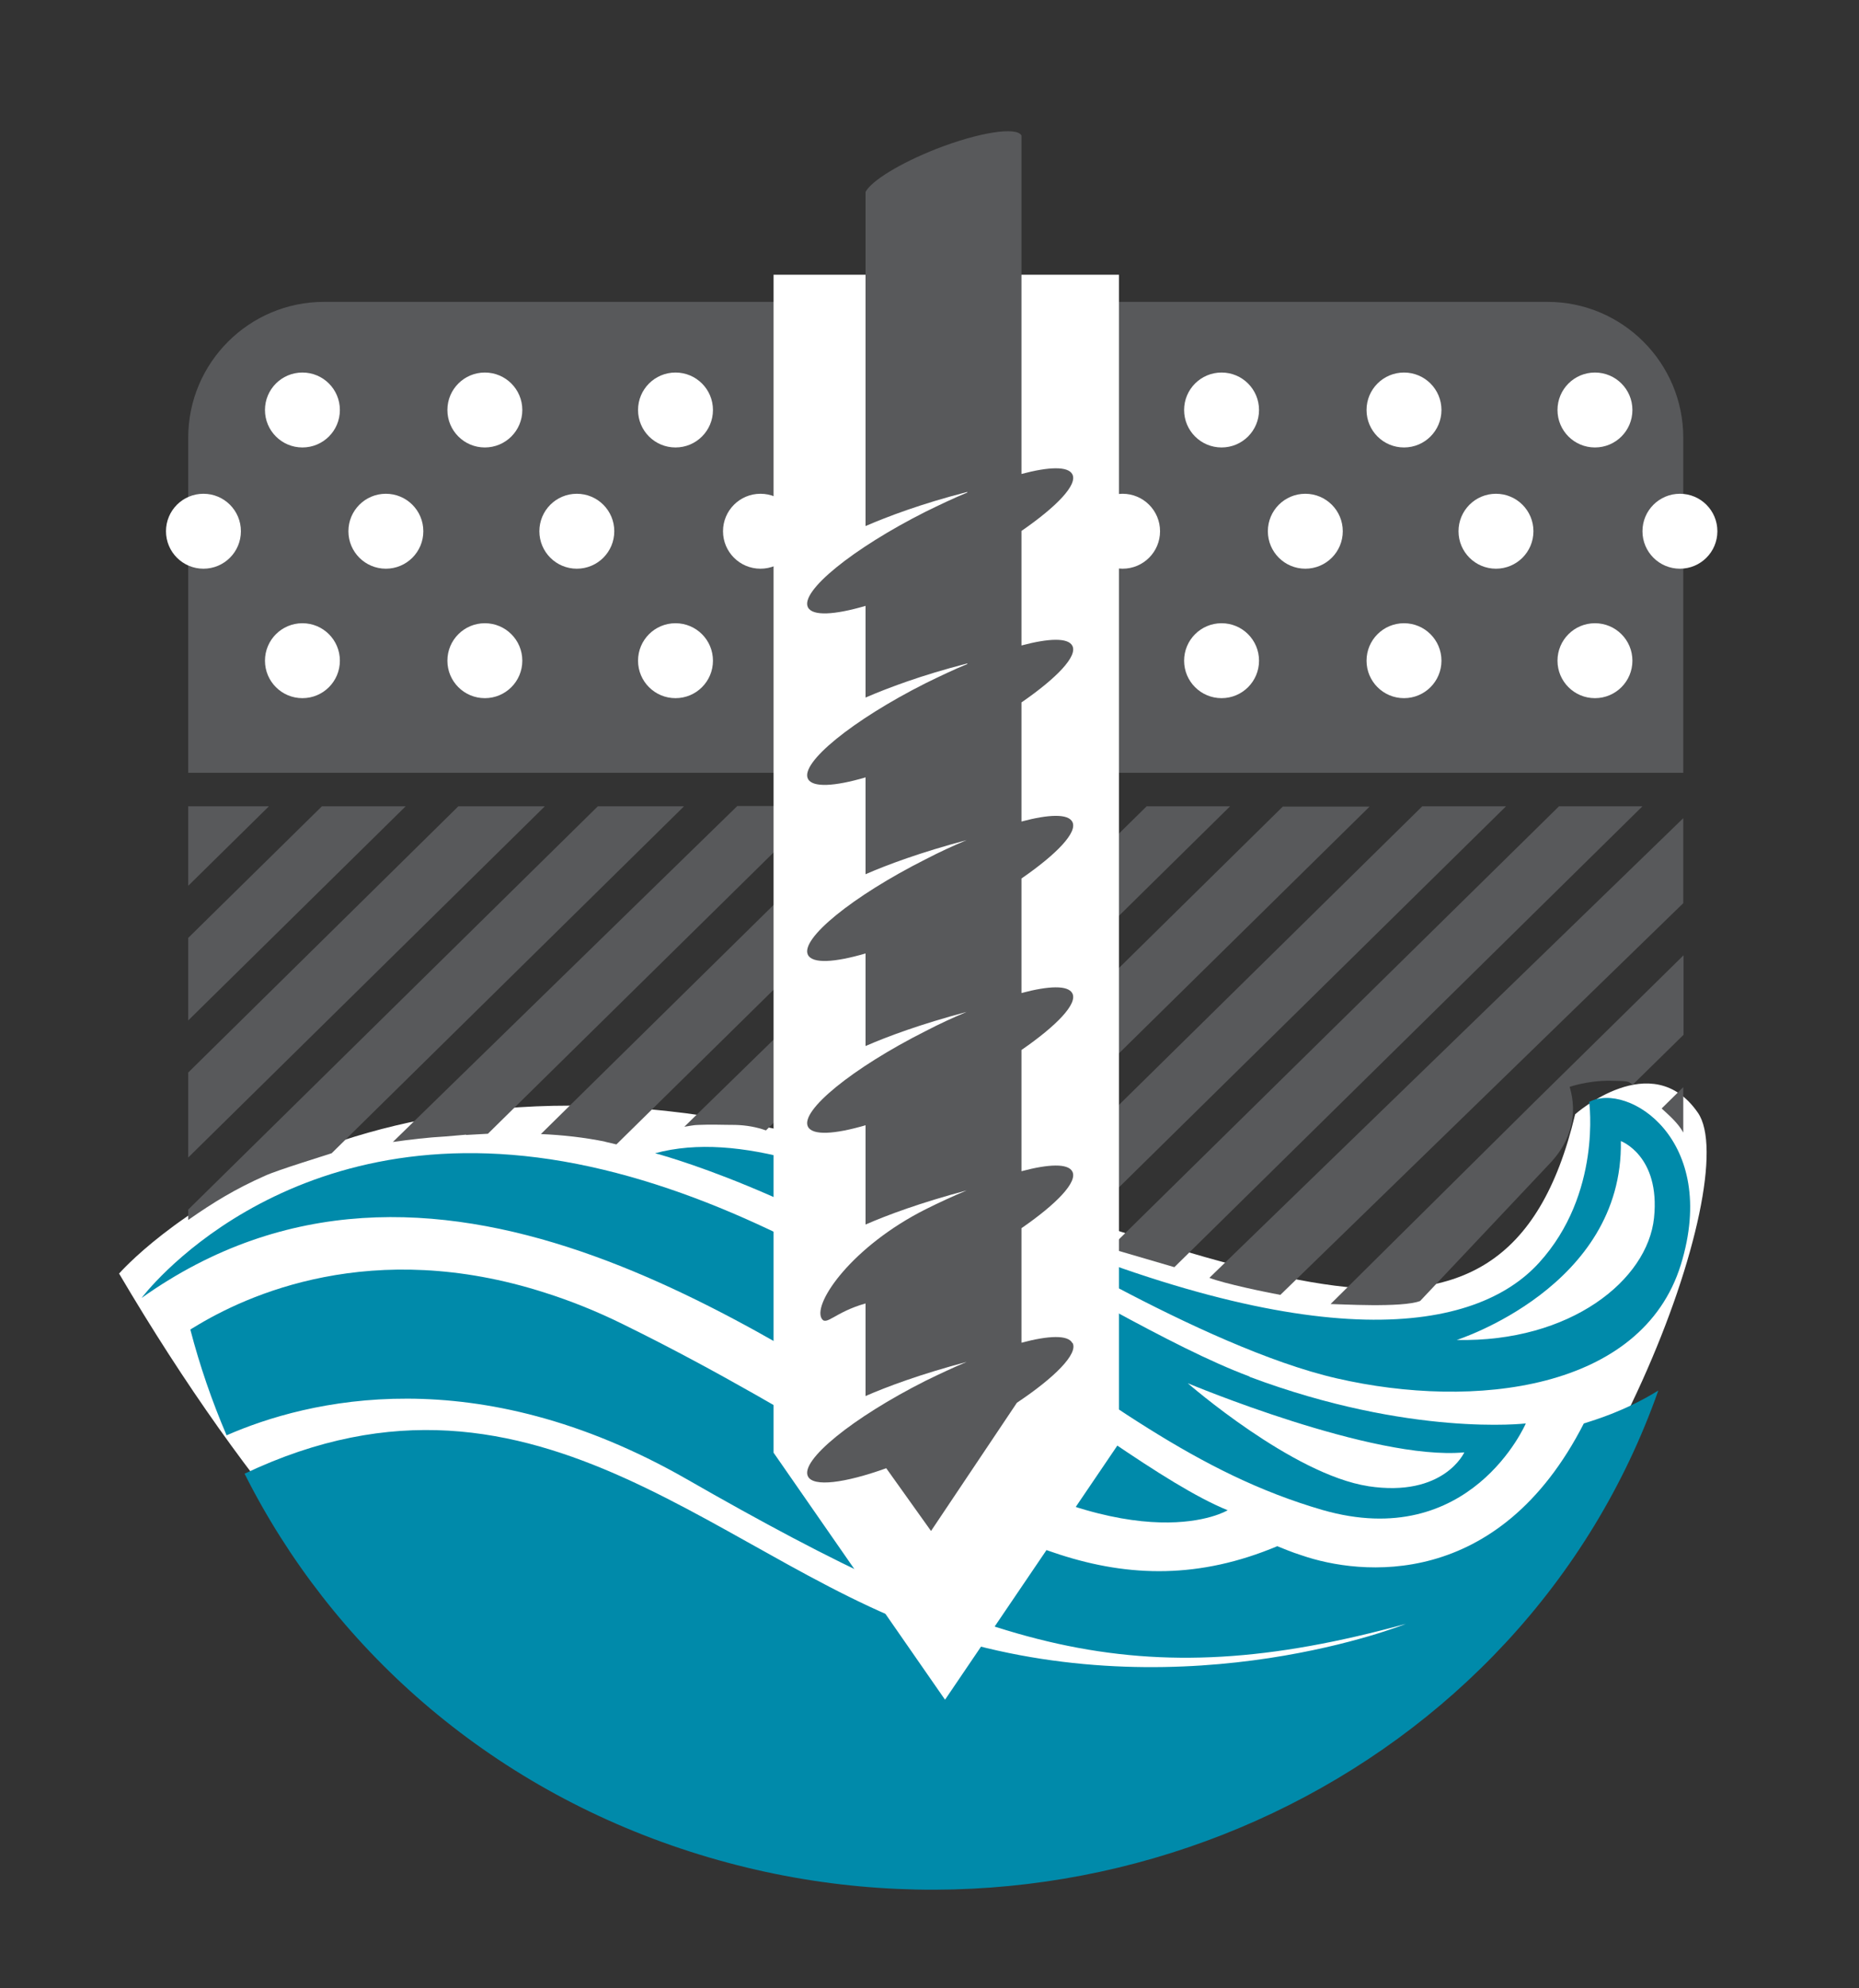 <?xml version="1.0" encoding="UTF-8"?> <svg xmlns="http://www.w3.org/2000/svg" version="1.1" viewBox="0 0 610.4 652.7"><rect x="0" y="0" width="610.4" height="652.7" fill="#333333" stroke="none"/><defs><style> .cls-1 { fill: #008aaa; } .cls-2 { fill: #fff; } .cls-3 { fill: #58595b; } </style></defs><g><g id="Layer_1"><g><path class="cls-2" d="M39.1,418.1s75.5-86.9,235.5-42.5c136.7,37.9,219,89.3,242.6-9.8,0,0,25.2-22.4,40.3-.5,15.2,21.9-31.8,149.2-96.8,191.6-65.1,42.4-247.6,156.6-421.6-138.8Z"></path><g><path class="cls-1" d="M46.5,426.1c94.9-67.4,201.2,10.3,264.6,48.8,63.4,38.5,92,20.9,92,20.9-41.6-17-124.9-98.2-218-114.5-93.1-16.2-138.6,44.8-138.6,44.8Z"></path><path class="cls-1" d="M521.8,361.7s4.2,30.2-16.5,52.9c-20.7,22.7-72.2,31.7-177.7-14.3,0,0,67.2,42.1,111.3,52.2,45.2,10.4,100.2,3.9,113-37.3,12.7-41.2-17.4-60-30-53.5ZM543.1,399.8c-2.1,20.4-27.4,40.9-64.8,40.1,0,0,54.8-17.4,53.9-65.3,0,0,13,4.8,10.9,25.2Z"></path><path class="cls-1" d="M410.3,451.9c-52.9-19.8-140.6-88.1-195.2-73.3,0,0,46.9,12.2,100.1,48.3,47.6,32.4,77.7,56.8,119,68.8,48.6,14,66.8-28.4,66.8-28.4,0,0-37.8,4.5-90.7-15.3ZM449.3,487.9c-24.9-3.8-59.3-33.8-59.3-33.8,0,0,60.8,25.5,90.8,22.7,0,0-6.7,14.9-31.6,11.1Z"></path><path class="cls-1" d="M520.1,467.2c-28.1,55.1-73.6,50-92.7,43.4-3.5-1.1-6.2-2.3-8-3-25.5,10.7-48.5,10.2-71.6,2.7-39.6-12.8-80.2-44.6-143.1-75.5-8.9-4.4-17.5-7.8-25.7-10.4-56.9-18.3-98.2.8-115.4,11.4-.4.2-.7.4-1.1.7,3.1,11.9,7.1,23.5,11.9,34.7,26.5-11.6,81.7-25.3,151.1,14.4,98.4,56.4,147.7,71.8,236.1,47.5,0,0-70.2,28.3-148.6,5-74.4-22.2-135.4-100.5-232.7-54.3,28.5,56.7,79.6,102.7,146.4,124.1,130.8,42,273.4-25.5,317.8-151.4-11.2,6.9-20.8,9.6-24.4,10.8Z"></path></g></g><g><path class="cls-3" d="M108.9,378.6l115.7-113.9h-28.3L61.8,397.1v3.4c8.3-5.8,15.5-10.2,25.2-14.5,4.1-1.9,20.5-6.9,21.9-7.4Z"></path><path class="cls-3" d="M229.3,369.3c4-.2,8.2,0,12.2,0,3.6.1,6.9.7,10,1.8l107.6-106.5h-26.5l-107.9,105.3c1.5-.2,3.1-.6,4.6-.6Z"></path><path class="cls-3" d="M198.6,374.8c1.3.3,2.5.6,3.8.9l112.8-111h-28.3l-109.3,107.6c7.1.3,14.3,1.1,21.1,2.5Z"></path><path class="cls-3" d="M153,372.6c2.4-.1,4.8-.3,7.2-.4l109.3-107.6h-27.4l-113.1,110.3c5.7-.8,11.5-1.5,17.1-1.8,2.3-.2,4.6-.4,7-.6Z"></path><polygon class="cls-3" points="61.8 264.7 61.8 290.8 88.3 264.7 61.8 264.7"></polygon><polygon class="cls-3" points="150.5 264.7 61.8 352.1 61.8 380 178.9 264.7 150.5 264.7"></polygon><polygon class="cls-3" points="105.7 264.7 61.8 307.9 61.8 335 133.2 264.7 105.7 264.7"></polygon><path class="cls-3" d="M397.1,419.5c4.9,1.9,18.4,4.7,23.3,5.6l132.3-128.6v-27.9l-155.6,150.9Z"></path><path class="cls-3" d="M317,350.3l86.9-85.6h-27.4l-77.7,76.5c6.3,2.4,12.4,5.4,18.2,9.1Z"></path><path class="cls-3" d="M503.4,362.2l-66.5,65.9c2.6,0,23.5,1.3,29.4-1,0,0,43.1-45.7,43.1-45.7,6.3-6.9,8.7-15.5,6-24.6,0,0,6-2.1,13.3-2s5.6.3,7.4,1.3l16.7-16.4v-26.1l-49.3,48.5Z"></path><path class="cls-3" d="M552.7,371.8v-14.9l-7.1,7c2.5,2.3,5.4,4.8,7.1,7.9Z"></path><path class="cls-3" d="M421.3,264.7l-145.7,143.5c-.3.9-1,1.5-1.8,1.8l-11.7,11.5h28.4l159.2-156.7h-28.4Z"></path><polygon class="cls-3" points="511.9 264.7 364.4 409.8 385.6 416 539.3 264.7 511.9 264.7"></polygon><polygon class="cls-3" points="467 264.7 307.8 421.4 335.3 421.4 494.5 264.7 467 264.7"></polygon><path class="cls-3" d="M508.1,99.1H106.4c-24.6,0-44.6,20-44.6,44.6v110h490.9v-110c0-24.6-20-44.6-44.6-44.6Z"></path><path class="cls-2" d="M111.6,134.6c0,6.8-5.5,12.3-12.3,12.3s-12.3-5.5-12.3-12.3,5.5-12.3,12.3-12.3,12.3,5.5,12.3,12.3Z"></path><path class="cls-2" d="M171.5,134.6c0,6.8-5.5,12.3-12.3,12.3s-12.3-5.5-12.3-12.3,5.5-12.3,12.3-12.3,12.3,5.5,12.3,12.3Z"></path><path class="cls-2" d="M234.1,134.6c0,6.8-5.5,12.3-12.3,12.3s-12.3-5.5-12.3-12.3,5.5-12.3,12.3-12.3,12.3,5.5,12.3,12.3Z"></path><path class="cls-2" d="M111.6,216.9c0,6.8-5.5,12.3-12.3,12.3s-12.3-5.5-12.3-12.3,5.5-12.3,12.3-12.3,12.3,5.5,12.3,12.3Z"></path><path class="cls-2" d="M171.5,216.9c0,6.8-5.5,12.3-12.3,12.3s-12.3-5.5-12.3-12.3,5.5-12.3,12.3-12.3,12.3,5.5,12.3,12.3Z"></path><path class="cls-2" d="M234.1,216.9c0,6.8-5.5,12.3-12.3,12.3s-12.3-5.5-12.3-12.3,5.5-12.3,12.3-12.3,12.3,5.5,12.3,12.3Z"></path><path class="cls-2" d="M79.1,174.4c0,6.8-5.5,12.3-12.3,12.3s-12.3-5.5-12.3-12.3,5.5-12.3,12.3-12.3,12.3,5.5,12.3,12.3Z"></path><path class="cls-2" d="M139,174.4c0,6.8-5.5,12.3-12.3,12.3s-12.3-5.5-12.3-12.3,5.5-12.3,12.3-12.3,12.3,5.5,12.3,12.3Z"></path><path class="cls-2" d="M201.7,174.4c0,6.8-5.5,12.3-12.3,12.3s-12.3-5.5-12.3-12.3,5.5-12.3,12.3-12.3,12.3,5.5,12.3,12.3Z"></path><path class="cls-2" d="M262,174.4c0,6.8-5.5,12.3-12.3,12.3s-12.3-5.5-12.3-12.3,5.5-12.3,12.3-12.3,12.3,5.5,12.3,12.3Z"></path><path class="cls-2" d="M413.4,134.6c0,6.8-5.5,12.3-12.3,12.3s-12.3-5.5-12.3-12.3,5.5-12.3,12.3-12.3,12.3,5.5,12.3,12.3Z"></path><path class="cls-2" d="M473.3,134.6c0,6.8-5.5,12.3-12.3,12.3s-12.3-5.5-12.3-12.3,5.5-12.3,12.3-12.3,12.3,5.5,12.3,12.3Z"></path><path class="cls-2" d="M536,134.6c0,6.8-5.5,12.3-12.3,12.3s-12.3-5.5-12.3-12.3,5.5-12.3,12.3-12.3,12.3,5.5,12.3,12.3Z"></path><path class="cls-2" d="M413.4,216.9c0,6.8-5.5,12.3-12.3,12.3s-12.3-5.5-12.3-12.3,5.5-12.3,12.3-12.3,12.3,5.5,12.3,12.3Z"></path><path class="cls-2" d="M473.3,216.9c0,6.8-5.5,12.3-12.3,12.3s-12.3-5.5-12.3-12.3,5.5-12.3,12.3-12.3,12.3,5.5,12.3,12.3Z"></path><path class="cls-2" d="M536,216.9c0,6.8-5.5,12.3-12.3,12.3s-12.3-5.5-12.3-12.3,5.5-12.3,12.3-12.3,12.3,5.5,12.3,12.3Z"></path><path class="cls-2" d="M380.9,174.4c0,6.8-5.5,12.3-12.3,12.3s-12.3-5.5-12.3-12.3,5.5-12.3,12.3-12.3,12.3,5.5,12.3,12.3Z"></path><path class="cls-2" d="M440.9,174.4c0,6.8-5.5,12.3-12.3,12.3s-12.3-5.5-12.3-12.3,5.5-12.3,12.3-12.3,12.3,5.5,12.3,12.3Z"></path><path class="cls-2" d="M503.5,174.4c0,6.8-5.5,12.3-12.3,12.3s-12.3-5.5-12.3-12.3,5.5-12.3,12.3-12.3,12.3,5.5,12.3,12.3Z"></path><path class="cls-2" d="M563.9,174.4c0,6.8-5.5,12.3-12.3,12.3s-12.3-5.5-12.3-12.3,5.5-12.3,12.3-12.3,12.3,5.5,12.3,12.3Z"></path><polygon class="cls-2" points="254 90.2 254 476.9 310.3 558 367.4 473.8 367.4 90.2 254 90.2"></polygon></g><path class="cls-3" d="M352.1,440.9c-1.4-2.7-7.7-2.5-16.7-.1v-37.6c11.6-8,18.5-15.2,16.7-18.6-1.4-2.7-7.7-2.5-16.7-.1v-39.8c11.6-8,18.5-15.2,16.7-18.6-1.4-2.7-7.7-2.5-16.7-.1v-37.6c11.6-8,18.5-15.2,16.7-18.6-1.4-2.7-7.7-2.5-16.7-.1v-39.1c11.6-8,18.5-15.2,16.7-18.6-1.4-2.7-7.7-2.5-16.7-.1v-37.6c11.6-8,18.5-15.2,16.7-18.6-1.4-2.7-7.7-2.5-16.7-.1V44.5c-1.5-3-13.9-1.1-28,4.4-11.9,4.7-21.2,10.4-23.2,14.1v109.7c7.2-3.1,18.2-7.3,33.4-11.2v.2c-4.4,1.8-9,4-13.7,6.3-24,12.1-41.3,26.2-38.6,31.4,1.5,2.9,8.7,2.5,18.9-.5v30.1c7.2-3.1,18.2-7.3,33.4-11.2v.2c-4.4,1.8-9,4-13.7,6.3-24,12.1-41.3,26.2-38.6,31.4,1.5,2.9,8.7,2.5,18.9-.5v31.8c7.1-3.1,18.1-7.2,33.2-11.2-4.3,1.8-8.9,3.9-13.5,6.3-24,12.1-41.3,26.2-38.6,31.4,1.5,2.9,8.7,2.5,18.9-.5v30.4c7.1-3.1,18.1-7.2,33.2-11.2-4.3,1.8-8.9,3.9-13.5,6.3-24,12.1-41.3,26.2-38.6,31.4,1.5,2.9,8.7,2.5,18.9-.5v32.6c7.1-3.1,18.1-7.2,33.2-11.2-4.3,1.8-8.9,3.9-13.5,6.2-24,12.1-36.8,30.5-34.2,35.7,1.5,2.9,4.2-1.9,14.5-4.8v30.4c7.1-3.1,18.1-7.2,33.2-11.2-4.3,1.8-8.8,3.9-13.5,6.2-24,12.1-41.3,26.2-38.6,31.4,1.8,3.5,12,2.2,25.7-2.7l14.7,20.6,28.2-42.1c12.6-8.4,20.1-16.1,18.3-19.6Z"></path></g></g></svg> 